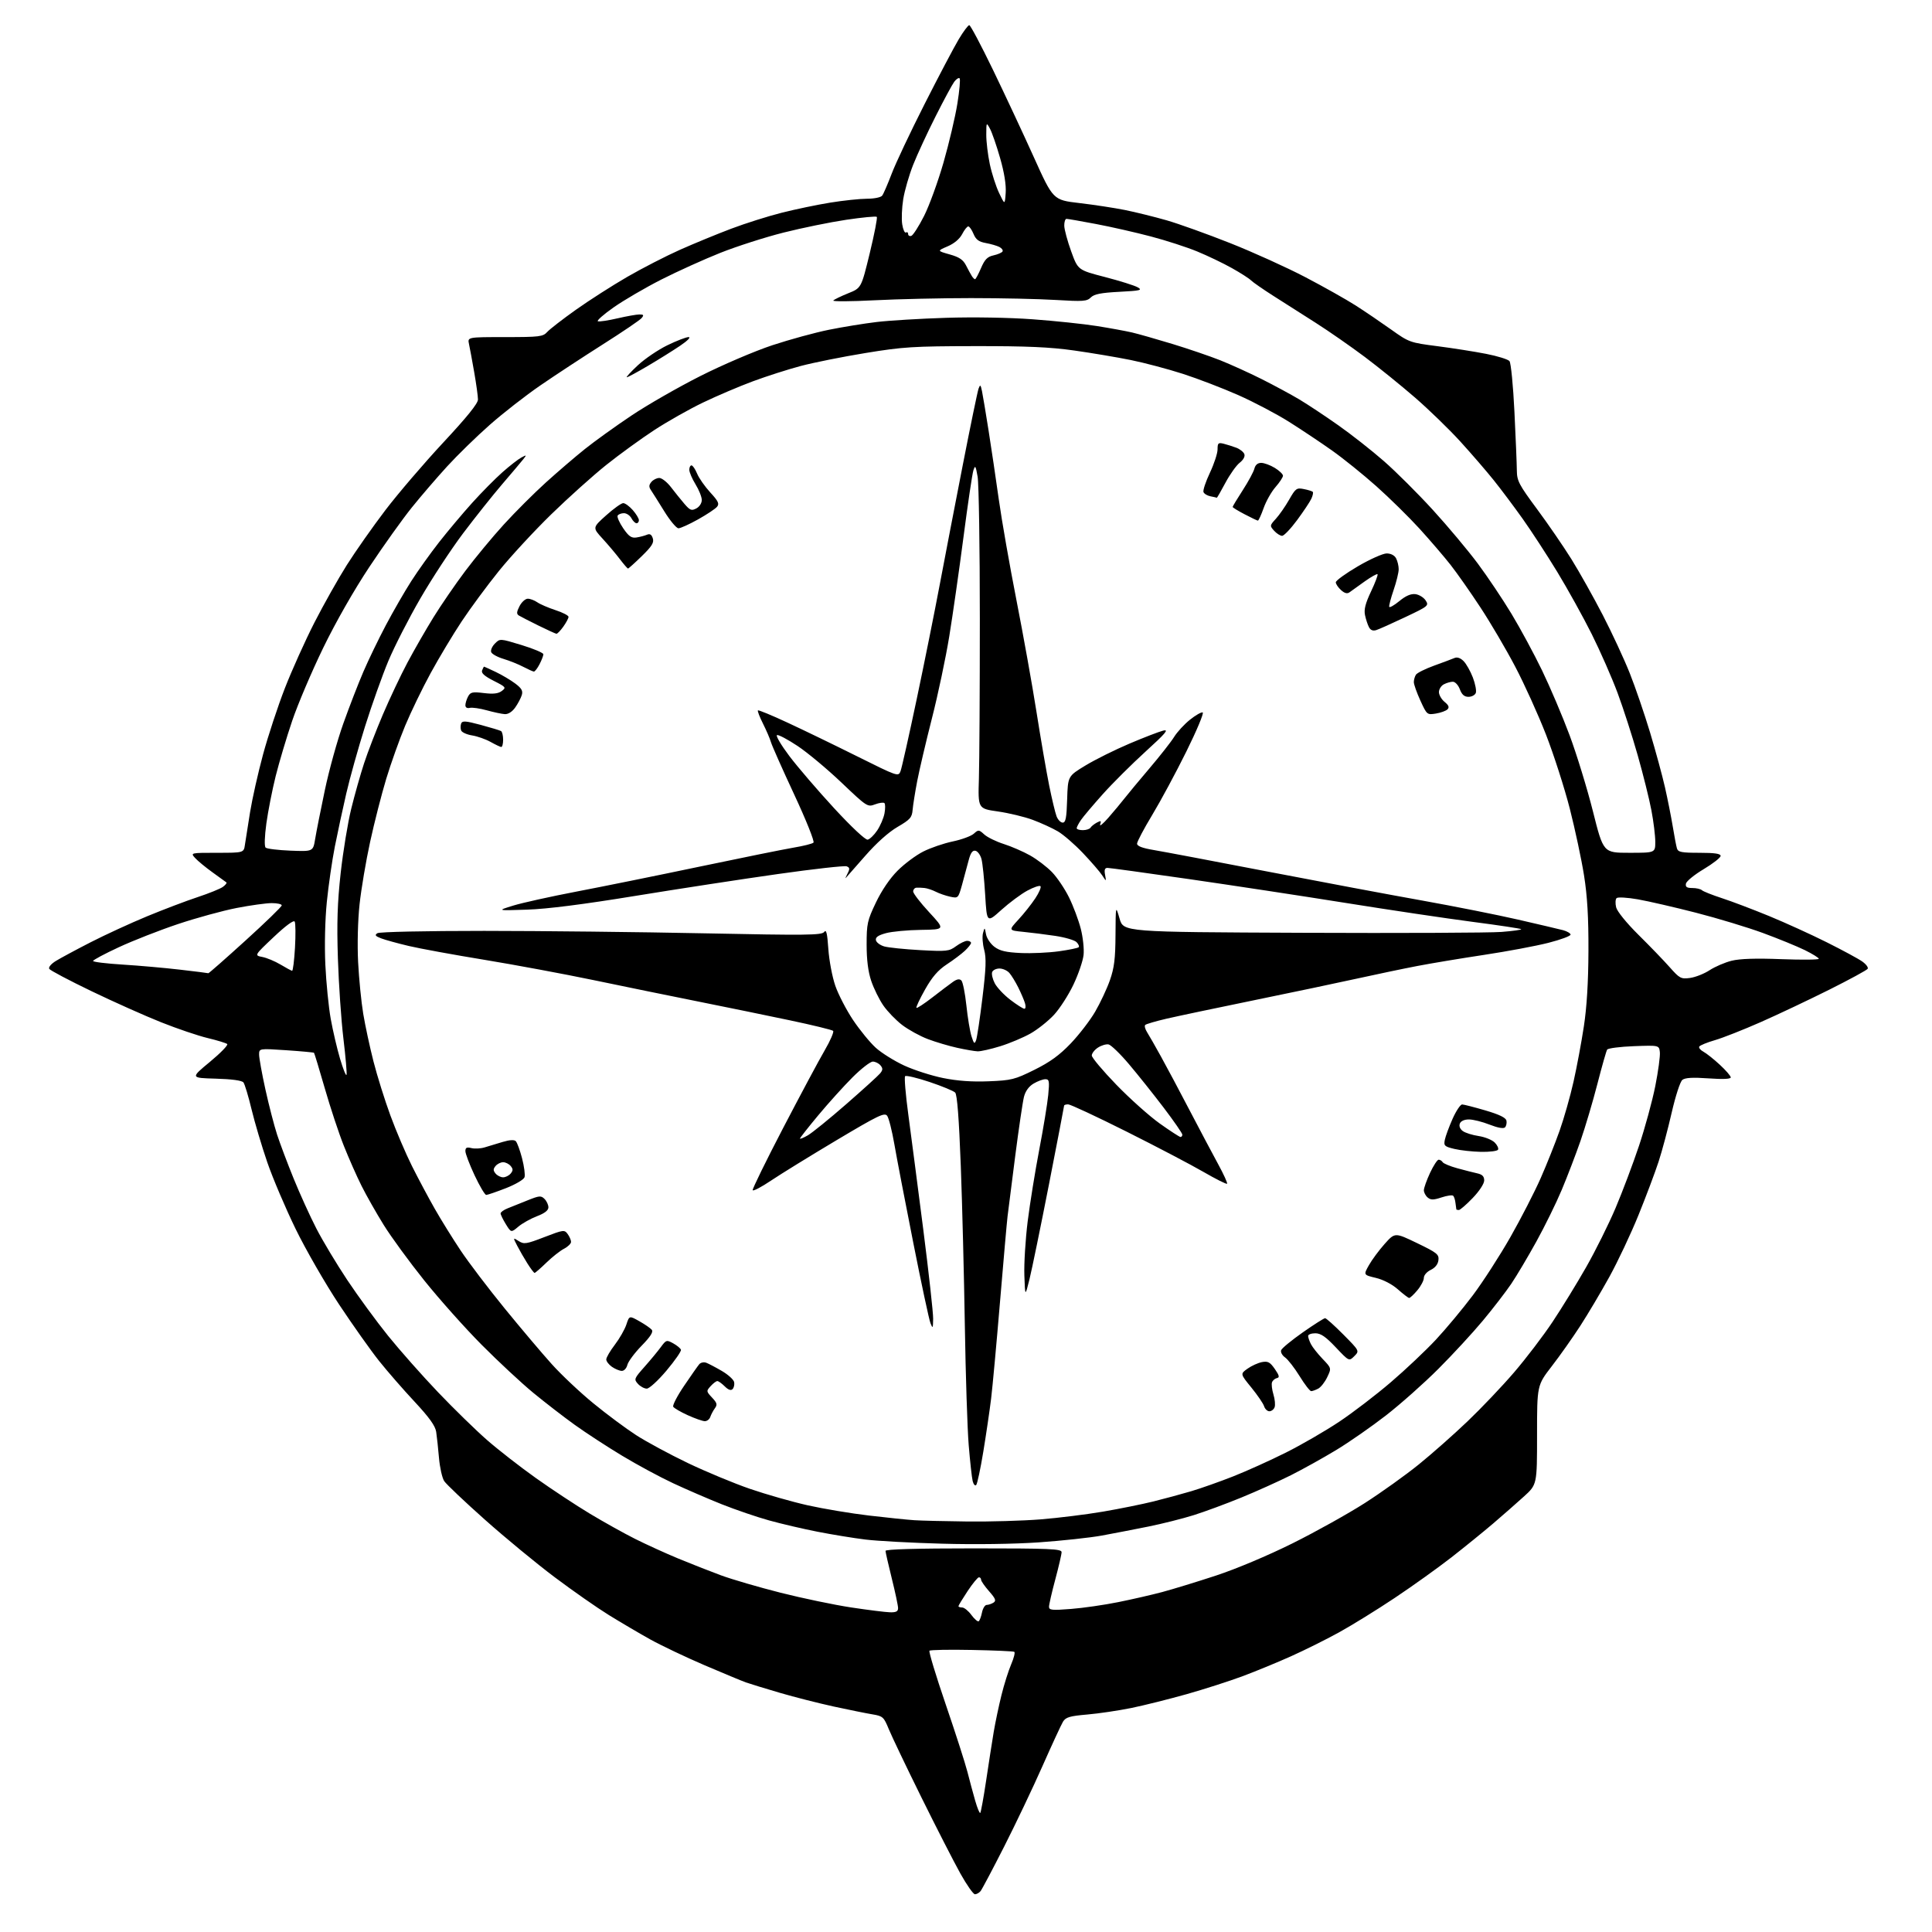 <?xml version="1.0" encoding="UTF-8" standalone="no"?>
<svg 
  version="1.1" 
  xmlns="http://www.w3.org/2000/svg" 
  xmlns:xlink="http://www.w3.org/1999/xlink" 
  xmlns:svg="http://www.w3.org/2000/svg"
  xmlns:rdf="http://www.w3.org/1999/02/22-rdf-syntax-ns#"
  xmlns:cc="http://creativecommons.org/ns#"
  xmlns:dc="http://purl.org/dc/elements/1.1/"
  viewBox="0 0 768 768"
  width="768"
  height="768"
>
<style>svg {background-color: white; }</style>"
<path stroke="none" fill="black" fill-rule="evenodd" d="M387.56,753.00C386.90,753.00 384.29,749.29 381.76,744.75C379.23,740.21 372.26,726.60 366.28,714.50C360.30,702.40 354.46,690.18 353.30,687.35C351.32,682.52 350.94,682.17 346.85,681.49C344.46,681.10 337.55,679.70 331.50,678.39C325.45,677.07 315.77,674.61 310.00,672.92C304.23,671.23 298.15,669.36 296.50,668.78C294.85,668.19 287.40,665.09 279.94,661.90C272.49,658.70 262.81,654.09 258.44,651.67C254.08,649.24 246.68,644.88 242.00,641.99C237.32,639.10 227.65,632.34 220.50,626.97C213.35,621.61 200.87,611.32 192.77,604.11C184.67,596.90 177.38,589.99 176.57,588.75C175.77,587.51 174.83,583.35 174.50,579.50C174.17,575.65 173.67,571.01 173.39,569.18C173.03,566.79 170.63,563.45 164.79,557.18C160.33,552.41 154.00,545.14 150.72,541.03C147.44,536.92 140.28,526.81 134.80,518.56C129.33,510.30 121.55,496.79 117.52,488.53C113.49,480.26 108.41,468.32 106.24,462.00C104.07,455.68 101.26,446.23 100.00,441.00C98.75,435.77 97.29,430.95 96.77,430.28C96.16,429.51 92.15,428.96 85.76,428.78C75.71,428.50 75.71,428.50 83.43,422.12C87.67,418.61 90.77,415.42 90.32,415.02C89.87,414.63 86.39,413.56 82.58,412.65C78.77,411.74 70.45,408.92 64.08,406.38C57.71,403.85 45.25,398.28 36.39,394.02C27.53,389.75 19.97,385.76 19.59,385.15C19.19,384.50 20.30,383.17 22.20,382.00C24.02,380.88 30.22,377.54 36.00,374.58C41.78,371.62 51.90,366.96 58.50,364.23C65.10,361.50 74.15,358.07 78.61,356.60C83.06,355.13 87.56,353.31 88.60,352.55C89.64,351.79 90.27,350.99 90.00,350.77C89.72,350.55 87.24,348.75 84.48,346.77C81.72,344.79 78.62,342.23 77.58,341.09C75.69,339.00 75.69,339.00 86.30,339.00C96.91,339.00 96.91,339.00 97.37,335.75C97.63,333.96 98.55,328.14 99.41,322.81C100.28,317.48 102.60,307.15 104.58,299.85C106.56,292.55 110.46,280.71 113.25,273.55C116.04,266.38 121.32,254.67 124.97,247.51C128.63,240.36 134.43,230.05 137.87,224.60C141.31,219.16 148.22,209.33 153.22,202.76C158.23,196.19 168.56,184.13 176.16,175.96C185.66,165.77 190.00,160.39 190.00,158.81C190.00,157.54 189.33,152.68 188.51,148.00C187.70,143.32 186.76,138.26 186.43,136.75C185.84,134.00 185.84,134.00 200.77,134.00C214.54,134.00 215.83,133.84 217.54,131.95C218.56,130.83 223.70,126.85 228.95,123.12C234.20,119.39 243.38,113.52 249.33,110.07C255.29,106.63 264.74,101.77 270.33,99.28C275.93,96.79 285.07,93.03 290.65,90.92C296.23,88.81 305.24,85.96 310.66,84.59C316.09,83.21 324.80,81.39 330.01,80.55C335.23,79.70 341.81,79.01 344.63,79.00C347.56,79.00 350.16,78.46 350.69,77.75C351.21,77.06 352.91,73.12 354.48,69.00C356.04,64.88 361.92,52.45 367.53,41.38C373.14,30.31 379.25,18.72 381.10,15.63C382.95,12.53 384.84,10.00 385.30,10.00C385.76,10.00 390.00,17.99 394.72,27.75C399.44,37.51 406.75,53.15 410.97,62.50C418.64,79.50 418.64,79.50 429.07,80.72C434.81,81.39 442.98,82.64 447.23,83.49C451.48,84.35 458.90,86.19 463.73,87.57C468.55,88.96 479.93,93.04 489.00,96.64C498.07,100.23 511.49,106.31 518.82,110.14C526.15,113.97 535.20,119.07 538.94,121.46C542.69,123.86 549.01,128.16 553.00,131.00C560.12,136.08 560.48,136.21 571.38,137.61C577.50,138.40 586.21,139.77 590.74,140.66C595.27,141.54 599.45,142.84 600.04,143.54C600.62,144.24 601.51,153.30 602.01,163.66C602.52,174.02 602.95,184.54 602.97,187.04C603.00,191.13 603.80,192.66 610.95,202.31C615.33,208.21 621.49,217.20 624.66,222.27C627.82,227.35 633.43,237.35 637.13,244.50C640.82,251.65 645.65,262.05 647.86,267.62C650.07,273.19 653.69,283.76 655.91,291.12C658.12,298.48 660.80,308.32 661.86,313.00C662.92,317.68 664.30,324.65 664.94,328.50C665.57,332.35 666.32,336.29 666.61,337.25C667.06,338.74 668.40,339.00 675.57,339.00C681.66,339.00 683.99,339.35 683.97,340.25C683.95,340.94 680.92,343.30 677.23,345.51C673.54,347.71 670.37,350.30 670.19,351.26C669.93,352.59 670.53,353.00 672.73,353.00C674.31,353.00 676.03,353.39 676.55,353.88C677.07,354.36 680.65,355.78 684.50,357.04C688.35,358.29 696.76,361.48 703.19,364.12C709.62,366.77 719.97,371.47 726.19,374.59C732.41,377.70 738.74,381.12 740.26,382.20C741.78,383.27 742.76,384.58 742.43,385.11C742.11,385.64 735.24,389.37 727.17,393.41C719.10,397.44 706.86,403.24 699.97,406.28C693.08,409.32 684.88,412.56 681.74,413.47C678.60,414.38 675.79,415.53 675.49,416.02C675.19,416.50 675.92,417.42 677.12,418.06C678.31,418.70 681.25,421.03 683.64,423.24C686.04,425.45 688.00,427.71 688.00,428.28C688.00,428.94 684.93,429.08 679.16,428.67C672.85,428.22 669.88,428.40 668.77,429.27C667.89,429.97 666.05,435.63 664.52,442.29C663.04,448.78 660.70,457.55 659.31,461.79C657.93,466.03 654.34,475.57 651.33,483.00C648.32,490.43 643.12,501.45 639.79,507.50C636.45,513.55 631.24,522.33 628.22,527.00C625.20,531.67 620.09,538.91 616.86,543.09C611.00,550.68 611.00,550.68 611.00,570.41C611.00,590.15 611.00,590.15 605.75,594.91C602.86,597.53 597.35,602.37 593.50,605.66C589.65,608.94 582.18,615.00 576.91,619.12C571.63,623.23 561.51,630.48 554.41,635.21C547.31,639.95 537.32,646.12 532.21,648.93C527.10,651.74 518.55,656.00 513.21,658.39C507.87,660.79 499.20,664.36 493.94,666.32C488.68,668.28 478.66,671.50 471.67,673.47C464.67,675.44 454.80,677.91 449.73,678.95C444.65,679.98 436.76,681.16 432.18,681.55C425.24,682.15 423.66,682.62 422.57,684.38C421.86,685.55 418.19,693.48 414.42,702.00C410.65,710.52 403.80,724.92 399.19,734.00C394.58,743.08 390.35,751.06 389.79,751.75C389.22,752.44 388.22,753.00 387.56,753.00zM389.67,720.66C389.93,720.40 390.98,714.63 392.00,707.84C393.01,701.05 394.37,692.35 395.01,688.50C395.66,684.65 397.05,678.05 398.10,673.83C399.14,669.61 400.88,664.12 401.95,661.61C403.03,659.11 403.59,656.86 403.20,656.63C402.82,656.39 395.21,656.05 386.30,655.88C377.39,655.70 369.82,655.84 369.48,656.19C369.13,656.53 372.03,666.09 375.91,677.44C379.79,688.78 383.68,700.86 384.55,704.28C385.42,707.70 386.82,712.90 387.66,715.82C388.50,718.75 389.40,720.93 389.67,720.66zM389.03,644.48C389.42,644.24 390.01,642.68 390.35,641.02C390.68,639.36 391.52,637.99 392.23,637.98C392.93,637.98 394.14,637.56 394.93,637.07C396.08,636.33 395.76,635.49 393.18,632.55C391.43,630.56 390.00,628.50 390.00,627.97C390.00,627.43 389.61,627.00 389.14,627.00C388.67,627.00 386.64,629.47 384.64,632.48C382.64,635.50 381.00,638.20 381.00,638.48C381.00,638.77 381.66,639.00 382.47,639.00C383.28,639.00 384.93,640.33 386.13,641.96C387.33,643.59 388.64,644.72 389.03,644.48zM353.75,640.91C356.21,640.98 357.00,640.58 357.00,639.25C357.00,638.28 355.88,633.00 354.51,627.50C353.14,622.00 352.02,617.05 352.01,616.50C352.00,615.85 364.32,615.50 387.00,615.50C417.44,615.50 422.00,615.70 422.00,617.00C422.00,617.83 420.87,622.69 419.50,627.82C418.12,632.95 417.00,637.85 417.00,638.71C417.00,640.06 418.18,640.18 425.75,639.58C430.56,639.21 438.99,637.99 444.47,636.88C449.96,635.78 457.84,633.97 461.97,632.87C466.11,631.77 475.71,628.83 483.30,626.34C491.44,623.66 503.94,618.40 513.80,613.50C522.98,608.93 535.90,601.73 542.50,597.51C549.10,593.28 558.76,586.37 563.96,582.16C569.17,577.95 577.90,570.23 583.37,565.00C588.85,559.77 597.19,551.00 601.91,545.49C606.63,539.99 613.49,530.99 617.15,525.49C620.81,520.00 626.84,510.18 630.54,503.68C634.24,497.18 639.50,486.60 642.22,480.18C644.94,473.76 649.13,462.65 651.52,455.50C653.91,448.35 656.82,437.66 658.00,431.75C659.17,425.84 659.99,419.77 659.82,418.25C659.50,415.50 659.50,415.50 649.50,415.87C644.00,416.08 639.22,416.69 638.87,417.24C638.52,417.78 636.78,423.92 634.99,430.87C633.21,437.81 630.18,448.00 628.28,453.50C626.37,459.00 623.01,467.77 620.81,473.00C618.62,478.23 614.09,487.45 610.75,493.50C607.41,499.55 602.93,507.10 600.78,510.29C598.63,513.47 593.57,520.05 589.52,524.91C585.48,529.77 577.51,538.41 571.80,544.12C566.10,549.83 556.72,558.16 550.97,562.63C545.21,567.10 536.29,573.31 531.14,576.42C525.99,579.54 517.89,584.04 513.14,586.43C508.39,588.81 499.55,592.80 493.50,595.28C487.45,597.76 478.90,600.92 474.50,602.30C470.10,603.68 462.00,605.72 456.50,606.83C451.00,607.94 442.68,609.55 438.00,610.41C433.32,611.26 422.07,612.48 413.00,613.11C403.20,613.79 387.57,614.01 374.50,613.64C362.40,613.31 348.68,612.57 344.00,611.99C339.32,611.42 330.77,610.02 325.00,608.89C319.23,607.76 310.53,605.73 305.69,604.38C300.84,603.04 292.41,600.15 286.94,597.98C281.48,595.80 272.75,592.03 267.54,589.59C262.33,587.16 253.21,582.24 247.28,578.66C241.35,575.09 232.90,569.58 228.50,566.42C224.10,563.26 216.68,557.53 212.00,553.68C207.32,549.83 198.09,541.24 191.48,534.59C184.87,527.94 174.60,516.42 168.65,509.00C162.70,501.57 155.44,491.64 152.52,486.92C149.59,482.20 145.63,475.22 143.73,471.42C141.82,467.61 138.65,460.44 136.68,455.48C134.70,450.53 131.30,440.24 129.11,432.63C126.92,425.03 124.99,418.67 124.82,418.50C124.64,418.34 119.66,417.88 113.75,417.48C103.00,416.76 103.00,416.76 103.00,419.23C103.00,420.59 104.13,426.83 105.51,433.10C106.89,439.37 108.98,447.43 110.14,451.00C111.30,454.57 114.27,462.45 116.73,468.50C119.19,474.55 123.24,483.47 125.74,488.32C128.23,493.17 133.77,502.40 138.04,508.82C142.31,515.24 149.62,525.23 154.27,531.00C158.93,536.77 167.86,546.86 174.12,553.42C180.38,559.98 189.14,568.53 193.59,572.42C198.04,576.31 206.82,583.15 213.09,587.60C219.37,592.06 229.00,598.41 234.50,601.72C240.00,605.03 248.10,609.54 252.50,611.75C256.90,613.95 264.55,617.44 269.50,619.49C274.45,621.54 282.10,624.55 286.50,626.18C290.90,627.81 301.62,630.94 310.32,633.14C319.02,635.34 331.62,637.96 338.32,638.98C345.02,639.99 351.96,640.86 353.75,640.91zM384.60,604.82C393.46,604.92 406.51,604.54 413.60,603.98C420.70,603.41 431.90,602.02 438.50,600.89C445.10,599.76 454.10,597.94 458.50,596.85C462.90,595.76 469.65,593.93 473.50,592.79C477.35,591.65 484.89,588.98 490.25,586.87C495.62,584.75 505.07,580.48 511.25,577.38C517.44,574.28 526.94,568.77 532.37,565.15C537.80,561.53 547.03,554.47 552.87,549.46C558.72,544.46 566.79,536.83 570.81,532.52C574.83,528.20 581.40,520.32 585.41,514.99C589.42,509.66 596.16,499.22 600.39,491.79C604.62,484.35 610.03,473.82 612.42,468.39C614.82,462.95 618.21,454.45 619.96,449.50C621.71,444.55 624.21,435.77 625.50,430.00C626.80,424.23 628.65,414.32 629.61,408.00C630.78,400.36 631.39,390.29 631.43,378.00C631.48,364.71 630.99,356.26 629.68,348.00C628.68,341.68 626.13,329.75 624.03,321.50C621.92,313.25 617.65,299.98 614.55,292.00C611.44,284.02 605.94,271.88 602.32,265.00C598.71,258.12 592.50,247.55 588.52,241.50C584.55,235.45 579.19,227.82 576.63,224.55C574.06,221.28 568.51,214.81 564.29,210.17C560.07,205.54 552.34,197.94 547.11,193.28C541.88,188.62 533.98,182.25 529.55,179.12C525.12,175.98 517.43,170.85 512.46,167.71C507.48,164.57 498.38,159.78 492.23,157.06C486.08,154.34 476.19,150.54 470.24,148.62C464.29,146.70 454.94,144.22 449.46,143.11C443.98,142.00 433.88,140.30 427.00,139.33C417.44,137.97 408.15,137.56 387.50,137.59C363.00,137.63 358.97,137.88 344.00,140.34C334.93,141.82 323.37,144.14 318.32,145.48C313.27,146.82 304.72,149.56 299.32,151.56C293.92,153.56 285.00,157.36 279.50,160.00C274.00,162.64 265.23,167.60 260.00,171.02C254.78,174.44 246.22,180.65 241.00,184.82C235.78,188.99 225.94,197.82 219.13,204.45C212.33,211.08 202.96,221.22 198.30,227.00C193.64,232.78 186.99,241.78 183.52,247.02C180.05,252.25 174.50,261.50 171.19,267.57C167.88,273.63 163.32,283.06 161.05,288.51C158.78,293.96 155.40,303.44 153.54,309.56C151.69,315.69 148.80,326.96 147.14,334.60C145.47,342.25 143.58,353.45 142.93,359.50C142.24,365.92 142.00,375.49 142.36,382.50C142.70,389.10 143.61,398.32 144.39,403.00C145.17,407.68 147.00,416.19 148.46,421.92C149.92,427.65 152.95,437.32 155.19,443.42C157.42,449.51 161.28,458.55 163.75,463.50C166.23,468.45 170.31,476.10 172.82,480.50C175.32,484.90 179.97,492.38 183.13,497.12C186.29,501.86 194.16,512.21 200.61,520.12C207.06,528.03 215.48,537.99 219.33,542.26C223.17,546.53 230.63,553.56 235.91,557.87C241.18,562.19 248.81,567.86 252.86,570.48C256.91,573.10 266.14,578.08 273.36,581.55C280.59,585.01 291.74,589.65 298.15,591.85C304.56,594.05 314.91,597.00 321.15,598.40C327.39,599.79 338.35,601.62 345.50,602.46C352.65,603.30 360.75,604.13 363.50,604.31C366.25,604.49 375.75,604.72 384.60,604.82zM388.05,590.32C387.61,590.78 386.98,590.06 386.65,588.74C386.32,587.41 385.61,580.97 385.07,574.41C384.54,567.86 383.85,546.52 383.54,527.00C383.23,507.48 382.51,478.90 381.93,463.50C381.21,444.54 380.49,435.11 379.69,434.31C379.03,433.65 374.45,431.76 369.50,430.10C364.56,428.45 360.19,427.41 359.80,427.80C359.42,428.18 359.98,435.03 361.06,443.00C362.13,450.98 364.81,471.54 367.01,488.71C369.20,505.87 370.97,521.85 370.94,524.21C370.88,528.09 370.78,528.26 369.88,526.00C369.33,524.63 366.25,510.23 363.04,494.00C359.82,477.78 356.44,460.15 355.52,454.84C354.60,449.52 353.32,444.45 352.67,443.56C351.64,442.15 349.20,443.32 332.50,453.27C322.05,459.50 310.35,466.71 306.50,469.30C302.65,471.89 299.37,473.61 299.20,473.11C299.04,472.62 304.50,461.48 311.33,448.36C318.17,435.24 325.59,421.35 327.84,417.51C330.08,413.66 331.58,410.18 331.18,409.78C330.79,409.39 323.04,407.50 313.98,405.59C304.92,403.68 288.50,400.31 277.50,398.11C266.50,395.91 247.82,392.09 236.00,389.62C224.18,387.16 204.60,383.52 192.50,381.53C180.40,379.55 166.90,377.08 162.50,376.04C158.10,375.00 153.17,373.64 151.53,373.02C149.18,372.12 148.87,371.70 150.03,370.96C150.87,370.43 169.01,370.04 192.50,370.04C215.05,370.05 254.43,370.48 280.00,371.01C320.63,371.84 326.64,371.77 327.61,370.48C328.46,369.34 328.85,370.90 329.28,377.25C329.59,381.79 330.84,388.36 332.05,391.86C333.26,395.35 336.44,401.48 339.11,405.48C341.79,409.47 345.85,414.44 348.14,416.51C350.43,418.58 355.51,421.75 359.42,423.56C363.33,425.37 370.28,427.60 374.87,428.53C380.54,429.68 386.34,430.10 392.99,429.83C402.07,429.47 403.38,429.14 411.17,425.28C417.37,422.21 421.16,419.46 425.61,414.81C428.93,411.34 433.31,405.65 435.34,402.17C437.37,398.68 440.01,393.06 441.20,389.67C442.93,384.74 443.38,381.12 443.43,371.66C443.50,359.83 443.50,359.83 445.05,365.16C446.59,370.50 446.59,370.50 517.55,370.80C556.57,370.97 592.24,370.81 596.82,370.46C601.40,370.10 604.94,369.61 604.69,369.36C604.44,369.11 595.75,367.80 585.37,366.45C574.99,365.09 552.33,361.72 535.00,358.94C517.67,356.17 489.60,351.90 472.62,349.45C455.64,347.00 441.07,345.00 440.25,345.00C439.17,345.00 438.91,345.75 439.28,347.75C439.79,350.50 439.79,350.50 438.16,348.00C437.27,346.62 433.83,342.64 430.52,339.15C427.21,335.66 422.70,331.75 420.50,330.47C418.30,329.18 413.82,327.13 410.54,325.91C407.26,324.69 401.01,323.19 396.67,322.57C388.76,321.44 388.76,321.44 389.13,309.47C389.33,302.89 389.50,274.32 389.50,246.00C389.50,217.68 389.10,192.25 388.62,189.50C387.84,185.07 387.65,184.79 386.93,187.00C386.49,188.38 384.72,200.30 383.00,213.50C381.28,226.70 378.73,244.47 377.34,253.00C375.95,261.52 372.86,276.15 370.47,285.50C368.09,294.85 365.45,306.10 364.60,310.50C363.76,314.90 362.94,320.05 362.78,321.94C362.53,324.97 361.81,325.79 356.78,328.72C353.20,330.81 348.38,335.12 343.88,340.28C339.93,344.80 336.48,348.73 336.21,349.00C335.95,349.27 336.26,348.48 336.91,347.24C337.87,345.38 337.81,344.86 336.55,344.38C335.70,344.06 323.42,345.43 309.26,347.44C295.09,349.44 269.55,353.36 252.50,356.14C231.83,359.52 217.50,361.34 209.50,361.60C197.50,362.00 197.50,362.00 204.00,359.99C207.57,358.89 218.82,356.40 229.00,354.45C239.18,352.51 261.23,348.04 278.00,344.52C294.77,341.00 311.65,337.59 315.50,336.94C319.35,336.30 322.89,335.41 323.37,334.96C323.86,334.51 320.44,325.98 315.71,315.83C311.01,305.75 306.85,296.38 306.46,295.00C306.06,293.62 304.64,290.32 303.30,287.65C301.96,284.98 301.05,282.62 301.28,282.39C301.50,282.16 306.79,284.34 313.02,287.24C319.26,290.13 331.73,296.17 340.74,300.66C356.88,308.70 357.13,308.79 357.98,306.54C358.46,305.29 361.35,292.40 364.41,277.89C367.47,263.37 371.58,242.95 373.54,232.50C375.51,222.05 379.63,200.68 382.69,185.00C385.75,169.32 388.59,155.60 388.99,154.50C389.64,152.74 389.81,152.87 390.36,155.50C390.70,157.15 391.87,164.15 392.96,171.06C394.05,177.97 395.89,190.35 397.04,198.56C398.19,206.78 401.34,224.75 404.04,238.50C406.74,252.25 410.33,272.27 412.02,283.00C413.71,293.73 415.98,306.87 417.06,312.22C418.14,317.56 419.46,323.07 419.99,324.47C420.52,325.86 421.62,327.00 422.44,327.00C423.63,327.00 423.98,325.14 424.21,317.76C424.50,308.53 424.50,308.53 431.50,304.29C435.35,301.95 443.23,298.04 449.00,295.59C454.77,293.14 460.81,290.82 462.42,290.42C464.76,289.84 463.37,291.49 455.42,298.72C449.96,303.69 442.32,311.29 438.44,315.62C434.56,319.96 430.62,324.61 429.69,325.97C428.76,327.33 428.00,328.79 428.00,329.22C428.00,329.65 429.10,330.00 430.44,330.00C431.78,330.00 433.16,329.55 433.50,329.01C433.83,328.46 434.98,327.55 436.03,326.98C437.65,326.12 437.86,326.24 437.33,327.73C436.99,328.70 438.46,327.50 440.60,325.05C442.75,322.60 445.62,319.15 447.00,317.38C448.38,315.61 452.89,310.18 457.02,305.32C461.16,300.45 465.53,294.88 466.73,292.94C467.93,290.99 470.75,287.93 472.99,286.13C475.23,284.33 477.53,283.01 478.09,283.20C478.66,283.39 475.73,290.38 471.59,298.75C467.45,307.11 461.35,318.45 458.03,323.95C454.71,329.44 452.00,334.58 452.00,335.36C452.00,336.35 454.09,337.14 458.75,337.92C462.46,338.54 482.82,342.39 504.00,346.48C525.17,350.56 552.83,355.75 565.45,358.00C578.07,360.26 595.17,363.66 603.45,365.56C611.73,367.46 619.77,369.35 621.33,369.76C622.88,370.17 624.23,370.95 624.33,371.50C624.42,372.05 620.45,373.53 615.50,374.79C610.55,376.05 599.08,378.20 590.00,379.57C580.92,380.94 569.00,382.92 563.50,383.98C558.00,385.03 547.20,387.29 539.50,388.99C531.80,390.69 513.35,394.57 498.50,397.61C483.65,400.65 467.99,403.96 463.70,404.95C459.41,405.95 455.60,407.07 455.24,407.43C454.87,407.79 455.20,409.08 455.97,410.30C456.74,411.51 459.24,415.88 461.51,420.00C463.79,424.12 468.95,433.80 472.96,441.50C476.98,449.20 482.06,458.78 484.25,462.80C486.44,466.81 488.03,470.31 487.78,470.56C487.52,470.81 483.31,468.69 478.41,465.86C473.51,463.02 459.76,455.81 447.86,449.85C435.95,443.88 425.49,439.00 424.61,439.00C423.72,439.00 423.00,439.23 423.00,439.51C423.00,439.79 420.29,453.85 416.99,470.76C413.68,487.67 410.19,504.65 409.24,508.50C407.50,515.50 407.50,515.50 407.20,507.00C407.03,502.32 407.63,492.65 408.52,485.50C409.42,478.35 411.49,465.52 413.12,457.00C414.76,448.48 416.36,438.69 416.69,435.25C417.22,429.75 417.08,429.00 415.55,429.00C414.59,429.00 412.49,429.78 410.88,430.73C409.00,431.84 407.63,433.72 407.05,435.98C406.55,437.92 404.99,448.50 403.57,459.50C402.16,470.50 400.78,481.30 400.52,483.50C400.25,485.70 398.90,501.00 397.52,517.50C396.14,534.00 394.55,551.33 393.98,556.00C393.41,560.67 392.02,570.12 390.89,577.00C389.76,583.88 388.48,589.87 388.05,590.32zM280.13,564.94C279.24,564.91 276.20,563.84 273.38,562.56C270.56,561.28 267.97,559.77 267.62,559.20C267.28,558.64 269.23,554.87 271.97,550.84C274.70,546.80 277.41,542.95 277.98,542.28C278.55,541.62 279.80,541.36 280.76,541.72C281.72,542.09 284.52,543.56 287.00,545.01C289.47,546.46 291.65,548.44 291.84,549.43C292.03,550.41 291.74,551.66 291.19,552.21C290.54,552.86 289.49,552.49 288.10,551.10C286.94,549.95 285.62,549.00 285.15,549.00C284.69,549.00 283.49,549.90 282.49,551.01C280.72,552.96 280.74,553.09 283.05,555.56C285.04,557.68 285.23,558.37 284.19,559.79C283.50,560.73 282.68,562.29 282.35,563.25C282.03,564.21 281.03,564.97 280.13,564.94zM504.60,561.00C503.79,561.00 502.85,560.11 502.50,559.01C502.16,557.92 499.88,554.58 497.44,551.58C493.00,546.14 493.00,546.14 495.92,544.06C497.52,542.92 500.11,541.75 501.67,541.45C504.03,541.01 504.87,541.47 506.77,544.21C508.55,546.80 508.73,547.57 507.60,547.81C506.82,547.98 505.94,548.72 505.65,549.47C505.37,550.21 505.62,552.40 506.21,554.32C506.80,556.25 507.01,558.54 506.67,559.41C506.34,560.29 505.40,561.00 504.60,561.00zM521.21,553.00C520.70,553.00 518.62,550.31 516.60,547.02C514.57,543.74 511.97,540.39 510.82,539.59C509.68,538.78 508.98,537.49 509.28,536.71C509.58,535.93 513.45,532.75 517.88,529.64C522.31,526.54 526.30,524.00 526.75,524.00C527.19,524.00 530.46,526.93 534.00,530.50C540.44,537.00 540.44,537.00 538.36,539.09C536.27,541.17 536.27,541.17 530.99,535.59C526.98,531.34 525.02,530.00 522.85,530.00C521.28,530.00 520.00,530.48 520.00,531.07C520.00,531.65 520.50,533.11 521.12,534.32C521.73,535.52 523.82,538.16 525.76,540.19C529.29,543.88 529.29,543.88 527.60,547.43C526.68,549.38 525.07,551.43 524.03,551.99C522.98,552.54 521.72,553.00 521.21,553.00zM257.11,552.00C256.12,552.00 254.54,551.15 253.59,550.10C251.95,548.29 252.07,547.99 256.19,543.34C258.56,540.67 261.49,537.13 262.69,535.49C264.80,532.62 265.00,532.56 267.61,534.00C269.11,534.83 270.50,535.97 270.69,536.55C270.88,537.12 268.30,540.83 264.97,544.80C261.59,548.81 258.11,552.00 257.11,552.00zM247.14,544.95C246.24,544.92 244.49,544.19 243.25,543.33C242.01,542.46 241.00,541.14 241.00,540.39C241.00,539.63 242.53,537.01 244.41,534.55C246.28,532.10 248.34,528.49 248.99,526.53C250.17,522.97 250.17,522.97 254.14,525.20C256.33,526.43 258.55,527.96 259.09,528.61C259.78,529.44 258.58,531.33 255.04,534.96C252.27,537.80 249.73,541.22 249.39,542.56C249.05,543.94 248.07,544.98 247.14,544.95zM560.16,515.96C559.80,515.94 557.78,514.40 555.68,512.54C553.38,510.51 549.89,508.69 546.92,507.98C541.99,506.80 541.99,506.80 544.16,502.94C545.35,500.81 548.17,497.01 550.41,494.49C554.50,489.91 554.50,489.91 563.30,494.15C571.24,497.98 572.07,498.64 571.80,500.94C571.61,502.56 570.50,503.96 568.75,504.80C567.20,505.54 566.00,506.92 566.00,507.98C566.00,509.01 564.83,511.23 563.41,512.92C561.99,514.62 560.52,515.98 560.16,515.96zM212.51,506.00C212.24,506.00 210.96,504.31 209.66,502.25C208.36,500.19 206.53,497.01 205.59,495.19C203.89,491.88 203.89,491.88 206.19,493.34C208.29,494.68 209.21,494.54 216.41,491.76C223.99,488.84 224.37,488.79 225.66,490.55C226.40,491.56 227.00,492.96 227.00,493.67C227.00,494.37 225.74,495.60 224.20,496.40C222.66,497.19 219.51,499.68 217.20,501.92C214.89,504.16 212.78,506.00 212.51,506.00zM206.05,487.61C203.18,490.03 203.18,490.03 201.09,486.65C199.94,484.79 199.00,482.85 199.00,482.35C199.00,481.85 200.24,480.95 201.75,480.35C203.26,479.75 206.84,478.32 209.71,477.16C214.40,475.27 215.07,475.21 216.46,476.60C217.31,477.45 218.00,478.95 218.00,479.94C218.00,481.14 216.51,482.30 213.46,483.46C210.96,484.42 207.63,486.28 206.05,487.61zM579.91,481.00C579.41,481.00 578.96,480.89 578.92,480.75C578.87,480.61 578.72,479.49 578.58,478.25C578.45,477.01 578.04,475.70 577.67,475.34C577.31,474.97 575.22,475.27 573.04,475.99C569.82,477.05 568.77,477.06 567.53,476.03C566.69,475.33 566.00,474.02 566.01,473.13C566.02,472.23 567.12,469.14 568.46,466.25C569.81,463.36 571.35,461.00 571.89,461.00C572.44,461.00 573.16,461.44 573.49,461.99C573.83,462.53 576.44,463.62 579.30,464.40C582.16,465.18 585.74,466.10 587.25,466.43C589.25,466.87 590.00,467.64 589.99,469.27C589.98,470.55 588.03,473.53 585.40,476.25C582.89,478.86 580.42,481.00 579.91,481.00zM193.28,475.00C192.75,475.00 190.67,471.49 188.66,467.21C186.65,462.92 185.00,458.59 185.00,457.60C185.00,456.19 185.53,455.92 187.38,456.38C188.69,456.71 191.05,456.59 192.63,456.11C194.21,455.63 197.43,454.65 199.78,453.95C202.56,453.11 204.40,453.00 205.03,453.63C205.57,454.17 206.69,457.23 207.53,460.44C208.36,463.65 208.81,467.03 208.51,467.96C208.22,468.89 204.94,470.82 201.11,472.32C197.33,473.79 193.81,475.00 193.28,475.00zM200.00,468.00C200.97,468.00 202.32,467.32 203.00,466.50C203.99,465.30 203.99,464.70 203.00,463.50C202.32,462.68 200.97,462.00 200.00,462.00C199.03,462.00 197.68,462.68 197.00,463.50C196.01,464.70 196.01,465.30 197.00,466.50C197.68,467.32 199.03,468.00 200.00,468.00zM588.69,457.88C585.29,457.81 580.55,457.29 578.16,456.72C574.20,455.77 573.86,455.45 574.34,453.09C574.63,451.66 576.02,447.91 577.42,444.75C578.83,441.59 580.54,439.02 581.24,439.04C581.93,439.06 586.10,440.13 590.50,441.42C596.06,443.06 598.60,444.30 598.84,445.49C599.03,446.44 598.76,447.64 598.25,448.15C597.66,448.74 595.36,448.32 592.12,447.05C589.26,445.92 585.58,445.00 583.93,445.00C582.08,445.00 580.70,445.63 580.31,446.64C579.92,447.64 580.38,448.81 581.47,449.60C582.46,450.33 585.29,451.22 587.77,451.59C590.24,451.96 593.12,453.12 594.17,454.17C595.22,455.22 595.80,456.51 595.48,457.04C595.15,457.57 592.10,457.95 588.69,457.88zM321.13,451.31C322.86,450.31 329.72,444.74 336.38,438.93C343.05,433.11 349.12,427.60 349.87,426.68C350.97,425.33 351.00,424.70 350.00,423.50C349.32,422.68 347.95,422.00 346.96,422.00C345.97,422.00 342.34,424.81 338.90,428.25C335.46,431.69 329.35,438.45 325.32,443.29C321.29,448.12 318.00,452.31 318.00,452.59C318.00,452.88 319.41,452.30 321.13,451.31zM469.25,451.97C469.66,451.99 470.00,451.57 470.00,451.04C470.00,450.52 466.65,445.68 462.56,440.29C458.47,434.91 452.26,427.13 448.77,423.01C445.28,418.88 441.63,415.36 440.66,415.17C439.69,414.99 437.80,415.56 436.45,416.44C435.10,417.32 434.00,418.74 434.00,419.58C434.00,420.42 438.39,425.64 443.75,431.18C449.11,436.72 456.88,443.66 461.00,446.60C465.12,449.53 468.84,451.95 469.25,451.97zM137.75,427.26C137.95,426.66 137.39,420.18 136.51,412.84C135.63,405.50 134.65,391.18 134.32,381.00C133.86,366.89 134.12,358.83 135.43,347.00C136.38,338.48 138.26,327.00 139.62,321.50C140.97,316.00 143.26,307.90 144.70,303.50C146.13,299.10 149.52,290.32 152.21,284.00C154.91,277.68 159.31,268.37 162.00,263.33C164.69,258.28 169.35,250.18 172.35,245.33C175.36,240.47 181.02,232.22 184.94,227.00C188.86,221.78 195.76,213.44 200.28,208.49C204.80,203.53 212.32,196.02 217.00,191.79C221.68,187.56 228.65,181.58 232.50,178.50C236.35,175.42 244.67,169.43 251.00,165.20C257.32,160.96 269.70,153.87 278.50,149.43C287.36,144.97 300.08,139.53 307.00,137.24C313.88,134.97 324.00,132.20 329.50,131.09C335.00,129.98 343.55,128.59 348.50,128.00C353.45,127.41 365.82,126.66 376.00,126.34C386.80,125.99 401.16,126.23 410.50,126.92C419.30,127.56 430.77,128.77 436.00,129.60C441.23,130.43 447.52,131.59 450.00,132.16C452.48,132.74 459.68,134.79 466.00,136.71C472.32,138.64 480.88,141.56 485.00,143.19C489.12,144.83 496.55,148.20 501.50,150.68C506.45,153.17 513.20,156.81 516.50,158.78C519.80,160.75 526.77,165.37 532.00,169.06C537.23,172.74 545.39,179.16 550.15,183.33C554.91,187.49 563.65,196.21 569.58,202.70C575.51,209.19 583.54,218.78 587.43,224.00C591.32,229.22 597.35,238.22 600.84,244.00C604.33,249.78 609.80,259.90 612.99,266.50C616.18,273.10 621.11,284.70 623.94,292.28C626.76,299.86 630.94,313.47 633.22,322.53C637.36,339.00 637.36,339.00 647.68,339.00C658.00,339.00 658.00,339.00 658.00,334.61C658.00,332.20 657.31,326.57 656.46,322.12C655.62,317.66 653.17,307.82 651.02,300.26C648.87,292.69 645.28,281.55 643.03,275.50C640.78,269.45 636.15,258.92 632.75,252.09C629.34,245.27 623.16,234.13 619.03,227.33C614.89,220.54 608.71,211.05 605.29,206.24C601.87,201.43 596.70,194.53 593.79,190.90C590.88,187.27 584.90,180.34 580.50,175.51C576.10,170.68 568.00,162.82 562.50,158.05C557.00,153.28 548.00,146.00 542.50,141.87C537.00,137.75 528.23,131.65 523.00,128.32C517.77,124.99 510.17,120.15 506.10,117.56C502.04,114.97 498.08,112.22 497.30,111.45C496.53,110.67 493.09,108.47 489.65,106.55C486.21,104.62 480.05,101.67 475.95,99.98C471.85,98.28 463.55,95.59 457.50,94.00C451.45,92.40 441.64,90.17 435.70,89.05C429.76,87.92 424.47,87.00 423.95,87.00C423.43,87.00 423.03,88.24 423.06,89.75C423.10,91.26 424.33,95.84 425.81,99.92C428.50,107.34 428.50,107.34 439.23,110.12C445.13,111.65 450.98,113.49 452.23,114.20C454.24,115.35 453.40,115.56 444.93,116.00C437.65,116.38 434.94,116.92 433.62,118.24C432.07,119.79 430.55,119.90 419.69,119.24C412.99,118.83 397.82,118.50 386.00,118.50C374.18,118.50 356.85,118.89 347.50,119.37C338.15,119.85 330.84,119.89 331.25,119.46C331.66,119.02 334.33,117.73 337.18,116.58C342.37,114.50 342.37,114.50 345.74,100.64C347.59,93.01 348.85,86.52 348.54,86.21C348.23,85.89 342.75,86.42 336.37,87.37C329.99,88.32 318.79,90.61 311.49,92.45C304.18,94.29 292.87,97.92 286.35,100.51C279.83,103.11 269.28,107.88 262.91,111.11C256.54,114.35 248.00,119.33 243.94,122.18C239.89,125.02 237.07,127.52 237.67,127.72C238.28,127.93 241.78,127.40 245.45,126.55C249.12,125.70 253.05,125.00 254.18,125.00C255.87,125.00 256.03,125.26 255.04,126.45C254.38,127.25 247.46,131.94 239.67,136.88C231.88,141.82 220.70,149.15 214.84,153.18C208.98,157.20 199.90,164.28 194.66,168.91C189.42,173.53 181.81,180.96 177.74,185.41C173.67,189.86 167.36,197.20 163.71,201.73C160.06,206.26 152.50,216.84 146.92,225.23C140.78,234.46 133.49,247.23 128.50,257.50C123.95,266.85 118.40,279.90 116.16,286.50C113.92,293.10 110.97,303.00 109.59,308.50C108.22,314.00 106.56,322.46 105.89,327.29C105.17,332.55 105.05,336.43 105.59,336.94C106.09,337.41 110.54,337.95 115.48,338.15C124.46,338.50 124.46,338.50 125.28,333.50C125.73,330.75 127.46,322.02 129.13,314.10C130.79,306.18 134.10,294.25 136.48,287.60C138.85,280.94 142.44,271.68 144.46,267.00C146.47,262.32 150.49,254.00 153.40,248.50C156.31,243.00 160.85,235.12 163.49,231.00C166.13,226.88 171.12,219.90 174.57,215.50C178.02,211.10 183.92,204.09 187.67,199.92C191.43,195.75 196.86,190.26 199.73,187.72C202.61,185.17 205.99,182.54 207.23,181.88C209.37,180.74 209.41,180.78 208.00,182.57C207.18,183.61 203.41,188.07 199.63,192.48C195.85,196.89 188.86,205.68 184.09,212.00C179.33,218.32 171.68,229.97 167.10,237.89C162.51,245.80 156.80,256.97 154.39,262.71C151.99,268.45 147.80,280.20 145.09,288.82C142.38,297.44 139.02,309.45 137.63,315.50C136.23,321.55 134.20,331.00 133.11,336.50C132.02,342.00 130.59,351.90 129.92,358.50C129.21,365.62 128.97,375.78 129.33,383.50C129.67,390.65 130.63,400.32 131.47,405.00C132.31,409.68 133.98,416.84 135.19,420.92C136.40,424.99 137.55,427.85 137.75,427.26zM388.64,417.92C387.47,417.88 383.80,417.25 380.50,416.52C377.20,415.79 371.96,414.24 368.85,413.06C365.74,411.89 361.14,409.36 358.63,407.45C356.12,405.53 352.74,402.03 351.12,399.67C349.49,397.31 347.34,392.93 346.33,389.94C345.09,386.27 344.50,381.58 344.50,375.50C344.50,367.18 344.78,365.91 348.20,358.75C350.50,353.94 353.76,349.14 356.82,346.09C359.52,343.38 364.10,339.97 366.99,338.51C369.88,337.04 375.15,335.24 378.72,334.49C382.28,333.75 386.05,332.36 387.11,331.40C388.93,329.76 389.13,329.77 391.26,331.71C392.49,332.83 395.98,334.54 399.00,335.50C402.02,336.46 406.75,338.51 409.50,340.06C412.25,341.61 416.16,344.59 418.19,346.69C420.22,348.78 423.26,353.30 424.95,356.72C426.64,360.14 428.74,365.74 429.62,369.17C430.50,372.59 431.00,377.31 430.73,379.66C430.47,382.01 428.66,387.30 426.71,391.40C424.76,395.51 421.29,400.90 419.00,403.39C416.71,405.87 412.48,409.23 409.61,410.85C406.73,412.47 401.32,414.75 397.59,415.90C393.85,417.06 389.82,417.96 388.64,417.92zM388.02,413.46C388.41,412.38 389.55,404.81 390.54,396.62C391.97,384.85 392.11,380.87 391.22,377.54C390.60,375.23 390.40,372.25 390.76,370.92C391.41,368.53 391.43,368.54 391.96,371.39C392.26,372.99 393.77,375.23 395.32,376.39C397.47,378.00 399.94,378.57 405.82,378.84C410.04,379.03 416.81,378.72 420.85,378.16C424.89,377.60 428.46,376.87 428.79,376.54C429.11,376.22 428.73,375.31 427.94,374.51C427.15,373.72 423.35,372.61 419.50,372.03C415.65,371.46 409.89,370.73 406.70,370.42C400.89,369.84 400.89,369.84 404.84,365.55C407.02,363.20 410.03,359.40 411.54,357.11C413.06,354.83 413.98,352.65 413.61,352.27C413.23,351.89 410.88,352.69 408.38,354.04C405.88,355.39 401.24,358.84 398.06,361.70C392.29,366.91 392.29,366.91 391.62,355.67C391.25,349.50 390.59,343.10 390.15,341.47C389.71,339.84 388.63,338.36 387.73,338.19C386.56,337.96 385.80,339.07 385.00,342.19C384.39,344.56 383.22,348.89 382.40,351.82C380.92,357.08 380.87,357.13 377.70,356.45C375.94,356.07 373.38,355.19 372.00,354.48C370.62,353.78 368.60,353.11 367.50,352.99C366.40,352.87 364.94,352.82 364.25,352.88C363.56,352.95 363.00,353.62 363.00,354.38C363.00,355.14 365.86,358.85 369.36,362.63C375.71,369.50 375.71,369.50 366.11,369.64C360.82,369.71 354.56,370.30 352.19,370.94C349.09,371.78 347.96,372.57 348.19,373.73C348.36,374.63 349.85,375.74 351.50,376.22C353.15,376.69 359.59,377.35 365.80,377.69C376.32,378.26 377.30,378.15 380.01,376.15C381.61,374.97 383.61,374.00 384.46,374.00C385.31,374.00 386.00,374.37 386.00,374.83C386.00,375.28 384.90,376.68 383.56,377.94C382.22,379.20 378.98,381.64 376.35,383.36C372.87,385.65 370.54,388.35 367.72,393.35C365.60,397.12 364.06,400.39 364.30,400.63C364.54,400.87 367.38,399.01 370.62,396.50C373.85,393.99 377.54,391.21 378.80,390.32C380.41,389.19 381.42,389.02 382.16,389.76C382.74,390.34 383.63,394.79 384.15,399.66C384.66,404.52 385.58,410.06 386.19,411.96C387.14,414.94 387.40,415.15 388.02,413.46zM407.21,401.00C407.72,401.00 407.82,399.99 407.44,398.75C407.06,397.51 405.85,394.70 404.76,392.50C403.66,390.30 402.07,387.71 401.23,386.75C400.38,385.79 398.62,385.00 397.31,385.00C396.01,385.00 394.69,385.63 394.40,386.41C394.10,387.19 394.56,389.19 395.43,390.87C396.30,392.54 399.09,395.51 401.65,397.46C404.20,399.41 406.70,401.00 407.21,401.00zM671.83,388.75C673.95,388.46 677.45,387.08 679.60,385.67C681.74,384.27 685.69,382.57 688.36,381.91C691.66,381.09 698.02,380.89 708.11,381.28C716.30,381.59 723.00,381.53 723.00,381.13C723.00,380.74 720.49,379.19 717.43,377.68C714.36,376.18 706.89,373.12 700.82,370.89C694.75,368.66 682.78,365.03 674.21,362.83C665.64,360.63 655.23,358.23 651.07,357.50C646.90,356.77 643.11,356.55 642.62,357.01C642.14,357.47 642.06,359.12 642.44,360.68C642.84,362.31 646.57,366.90 651.31,371.60C655.82,376.06 661.41,381.85 663.73,384.48C667.69,388.95 668.22,389.23 671.83,388.75zM82.82,386.87C83.00,386.94 89.63,381.11 97.57,373.90C105.51,366.70 112.00,360.40 112.00,359.90C112.00,359.41 110.22,359.00 108.04,359.00C105.85,359.00 99.57,359.87 94.06,360.94C88.56,362.01 78.08,364.88 70.78,367.32C63.48,369.76 52.89,373.91 47.25,376.53C41.61,379.14 37.00,381.61 37.00,382.00C37.00,382.40 42.29,383.04 48.75,383.44C55.21,383.84 65.45,384.74 71.50,385.45C77.55,386.15 82.64,386.79 82.82,386.87zM116.11,385.91C116.45,385.96 116.96,381.84 117.26,376.75C117.55,371.66 117.50,366.98 117.15,366.35C116.75,365.64 113.57,367.97 108.79,372.50C101.07,379.79 101.07,379.79 104.29,380.41C106.05,380.75 109.30,382.11 111.50,383.42C113.70,384.74 115.78,385.85 116.11,385.91zM344.91,333.78C345.74,333.62 347.45,331.98 348.69,330.13C349.93,328.29 351.24,325.23 351.60,323.34C351.95,321.45 351.94,319.61 351.58,319.25C351.22,318.89 349.55,319.11 347.87,319.74C344.86,320.88 344.63,320.73 334.49,311.08C328.81,305.68 320.97,299.14 317.07,296.55C313.18,293.96 309.49,292.00 308.88,292.21C308.27,292.41 310.48,296.16 313.78,300.54C317.09,304.92 325.10,314.25 331.59,321.29C338.46,328.74 344.02,333.95 344.91,333.78zM199.25,296.94C198.84,296.91 196.93,296.00 195.00,294.92C193.07,293.84 189.77,292.68 187.66,292.34C185.55,292.00 183.59,291.11 183.31,290.36C183.02,289.61 183.03,288.37 183.32,287.61C183.77,286.45 185.06,286.54 191.11,288.16C195.10,289.23 198.74,290.34 199.18,290.61C199.63,290.89 200.00,292.44 200.00,294.06C200.00,295.68 199.66,296.97 199.25,296.94zM200.68,283.88C199.48,283.81 196.25,283.12 193.50,282.36C190.75,281.59 187.71,281.16 186.75,281.39C185.68,281.65 185.00,281.24 185.00,280.34C185.00,279.53 185.48,277.97 186.07,276.87C187.00,275.13 187.80,274.95 192.32,275.50C196.09,275.96 198.03,275.74 199.45,274.69C201.30,273.31 201.13,273.10 196.23,270.62C192.58,268.77 191.23,267.56 191.64,266.50C191.96,265.67 192.31,265.00 192.42,265.00C192.53,265.00 194.62,265.95 197.06,267.11C199.50,268.27 202.98,270.34 204.79,271.69C207.37,273.63 207.94,274.63 207.41,276.33C207.04,277.52 205.87,279.74 204.80,281.25C203.61,282.94 202.02,283.95 200.68,283.88zM570.79,283.65C567.29,284.21 567.21,284.15 564.62,278.49C563.18,275.34 562.01,272.03 562.02,271.13C562.02,270.23 562.40,268.92 562.85,268.21C563.30,267.50 566.55,265.88 570.08,264.60C573.61,263.33 577.25,261.96 578.17,261.57C579.24,261.10 580.55,261.55 581.79,262.79C582.86,263.86 584.52,266.80 585.49,269.33C586.45,271.86 586.98,274.62 586.65,275.46C586.33,276.31 585.02,277.00 583.75,277.00C582.10,277.00 581.11,276.14 580.31,274.00C579.68,272.33 578.44,271.00 577.52,271.00C576.61,271.00 575.00,271.47 573.93,272.04C572.87,272.60 572.00,273.99 572.00,275.12C572.00,276.25 573.01,278.01 574.25,279.02C575.88,280.35 576.20,281.16 575.41,281.97C574.82,282.57 572.73,283.33 570.79,283.65zM212.22,266.96C211.83,266.93 209.93,266.08 208.00,265.07C206.07,264.05 202.54,262.64 200.15,261.92C197.75,261.21 195.55,259.99 195.26,259.23C194.96,258.46 195.63,256.93 196.74,255.82C198.75,253.80 198.75,253.80 207.38,256.43C212.12,257.88 216.00,259.52 216.00,260.08C216.00,260.64 215.31,262.43 214.47,264.05C213.64,265.67 212.62,266.98 212.22,266.96zM221.18,251.93C220.81,251.88 217.57,250.41 214.00,248.65C210.43,246.89 206.94,245.09 206.25,244.67C205.28,244.05 205.34,243.25 206.53,240.94C207.37,239.32 208.84,238.00 209.80,238.00C210.77,238.00 212.46,238.64 213.57,239.41C214.68,240.19 217.93,241.59 220.79,242.53C223.66,243.46 226.00,244.67 226.00,245.21C226.00,245.75 225.07,247.50 223.93,249.10C222.79,250.69 221.56,251.97 221.18,251.93zM547.09,250.47C545.76,250.89 544.81,250.51 544.18,249.30C543.66,248.31 542.95,246.15 542.61,244.50C542.14,242.30 542.78,239.81 545.01,235.11C546.68,231.59 547.84,228.51 547.59,228.26C547.35,228.01 545.03,229.31 542.45,231.15C539.87,232.99 537.17,234.93 536.44,235.46C535.53,236.12 534.48,235.84 533.06,234.55C531.93,233.53 531.00,232.14 531.00,231.47C531.00,230.80 534.94,227.95 539.75,225.13C544.56,222.31 549.72,220.01 551.21,220.00C552.88,220.00 554.33,220.75 554.96,221.93C555.53,223.00 556.00,224.95 556.00,226.28C556.00,227.60 555.09,231.32 553.98,234.55C552.88,237.77 552.09,240.77 552.24,241.22C552.39,241.66 554.19,240.64 556.25,238.95C558.79,236.85 560.83,235.97 562.63,236.18C564.08,236.36 565.91,237.47 566.70,238.66C568.08,240.75 567.82,240.96 558.59,245.33C553.34,247.82 548.17,250.13 547.09,250.47zM249.65,226.00C249.42,226.00 247.96,224.31 246.39,222.25C244.83,220.19 241.74,216.53 239.53,214.12C235.51,209.74 235.51,209.74 240.94,204.87C243.93,202.19 246.99,200.00 247.74,200.00C248.49,200.00 250.19,201.24 251.52,202.75C252.85,204.26 253.95,206.06 253.97,206.75C253.99,207.44 253.57,208.00 253.04,208.00C252.50,208.00 251.59,207.10 251.00,206.00C250.41,204.90 249.07,204.00 248.02,204.00C246.98,204.00 245.85,204.43 245.53,204.95C245.21,205.47 246.20,207.73 247.72,209.97C249.95,213.23 251.00,213.96 253.00,213.66C254.38,213.45 256.25,212.96 257.16,212.57C258.34,212.06 259.02,212.47 259.50,214.00C260.04,215.70 259.15,217.15 255.12,221.07C252.34,223.78 249.87,226.00 249.65,226.00zM509.66,213.00C508.92,213.00 507.49,212.09 506.48,210.98C504.71,209.02 504.73,208.89 507.17,206.23C508.54,204.73 510.92,201.32 512.44,198.65C515.01,194.14 515.42,193.83 518.28,194.41C519.97,194.74 521.57,195.24 521.84,195.51C522.11,195.77 521.86,197.01 521.28,198.25C520.71,199.49 518.16,203.31 515.62,206.75C513.08,210.19 510.40,213.00 509.66,213.00zM269.70,210.00C268.89,210.00 266.35,206.96 264.06,203.25C261.77,199.54 259.38,195.75 258.76,194.83C257.89,193.56 257.93,192.79 258.93,191.58C259.65,190.71 261.07,190.00 262.08,190.00C263.09,190.00 265.17,191.64 266.71,193.64C268.24,195.64 270.65,198.63 272.06,200.28C274.31,202.89 274.90,203.12 276.81,202.10C278.07,201.43 278.99,199.99 278.97,198.71C278.95,197.50 277.83,194.70 276.47,192.50C275.12,190.30 274.01,187.71 274.01,186.75C274.00,185.79 274.40,185.00 274.88,185.00C275.36,185.00 276.36,186.46 277.10,188.25C277.83,190.04 280.20,193.41 282.34,195.75C285.55,199.23 286.03,200.26 285.03,201.46C284.36,202.27 280.97,204.52 277.49,206.47C274.02,208.41 270.51,210.00 269.70,210.00zM500.02,206.95C499.73,206.93 497.36,205.79 494.75,204.43C492.14,203.07 490.00,201.76 490.00,201.51C490.00,201.27 491.81,198.26 494.03,194.83C496.25,191.40 498.32,187.56 498.64,186.29C499.02,184.79 499.96,184.00 501.36,184.00C502.54,184.01 504.96,184.90 506.75,185.99C508.54,187.08 510.00,188.48 510.00,189.10C510.00,189.73 508.67,191.75 507.05,193.60C505.42,195.45 503.29,199.22 502.31,201.98C501.33,204.74 500.30,206.98 500.02,206.95zM483.69,197.86C483.59,197.79 482.46,197.53 481.19,197.29C479.92,197.04 478.66,196.28 478.40,195.60C478.14,194.91 479.29,191.46 480.96,187.92C482.63,184.39 484.00,180.21 484.00,178.64C484.00,176.11 484.28,175.85 486.46,176.40C487.81,176.74 490.07,177.46 491.48,177.99C492.89,178.53 494.32,179.66 494.64,180.50C495.00,181.43 494.27,182.79 492.79,183.95C491.44,185.01 488.89,188.60 487.11,191.94C485.34,195.27 483.80,197.94 483.69,197.86zM249.17,149.96C248.80,149.94 250.77,147.80 253.55,145.21C256.33,142.62 261.61,139.04 265.28,137.25C268.95,135.46 272.75,134.00 273.72,134.00C274.74,134.00 273.34,135.43 270.35,137.45C267.54,139.35 261.77,142.95 257.53,145.45C253.30,147.95 249.53,149.98 249.17,149.96zM387.59,111.00C387.86,111.00 388.92,109.02 389.96,106.60C391.44,103.13 392.50,102.05 394.91,101.52C396.60,101.15 398.22,100.45 398.52,99.97C398.81,99.49 398.26,98.69 397.28,98.18C396.30,97.68 393.86,96.97 391.86,96.61C389.07,96.10 387.94,95.26 386.99,92.98C386.31,91.34 385.37,90.00 384.90,90.00C384.44,90.00 383.34,91.38 382.47,93.07C381.47,94.98 379.31,96.81 376.69,97.93C372.50,99.72 372.50,99.72 377.50,101.13C381.32,102.20 382.86,103.24 384.02,105.52C384.85,107.16 385.89,109.06 386.33,109.75C386.76,110.44 387.33,111.00 387.59,111.00zM362.25,93.77C362.94,93.55 365.21,90.02 367.29,85.93C369.37,81.84 372.87,72.23 375.07,64.57C377.26,56.92 379.74,46.40 380.57,41.20C381.41,36.01 381.81,31.48 381.46,31.13C381.12,30.79 380.16,31.40 379.33,32.50C378.51,33.60 375.16,39.80 371.90,46.28C368.63,52.75 364.63,61.39 363.01,65.48C361.39,69.56 359.61,75.72 359.05,79.16C358.50,82.60 358.31,87.12 358.65,89.19C358.98,91.27 359.64,92.72 360.12,92.42C360.61,92.13 361.00,92.40 361.00,93.02C361.00,93.65 361.56,93.99 362.25,93.77zM399.78,76.63C400.00,73.49 399.21,68.58 397.55,62.80C396.14,57.87 394.33,52.64 393.53,51.17C392.10,48.54 392.08,48.57 392.06,53.50C392.04,56.25 392.68,61.53 393.46,65.23C394.24,68.93 395.91,74.10 397.16,76.73C399.44,81.50 399.44,81.50 399.78,76.63z" />

</svg>